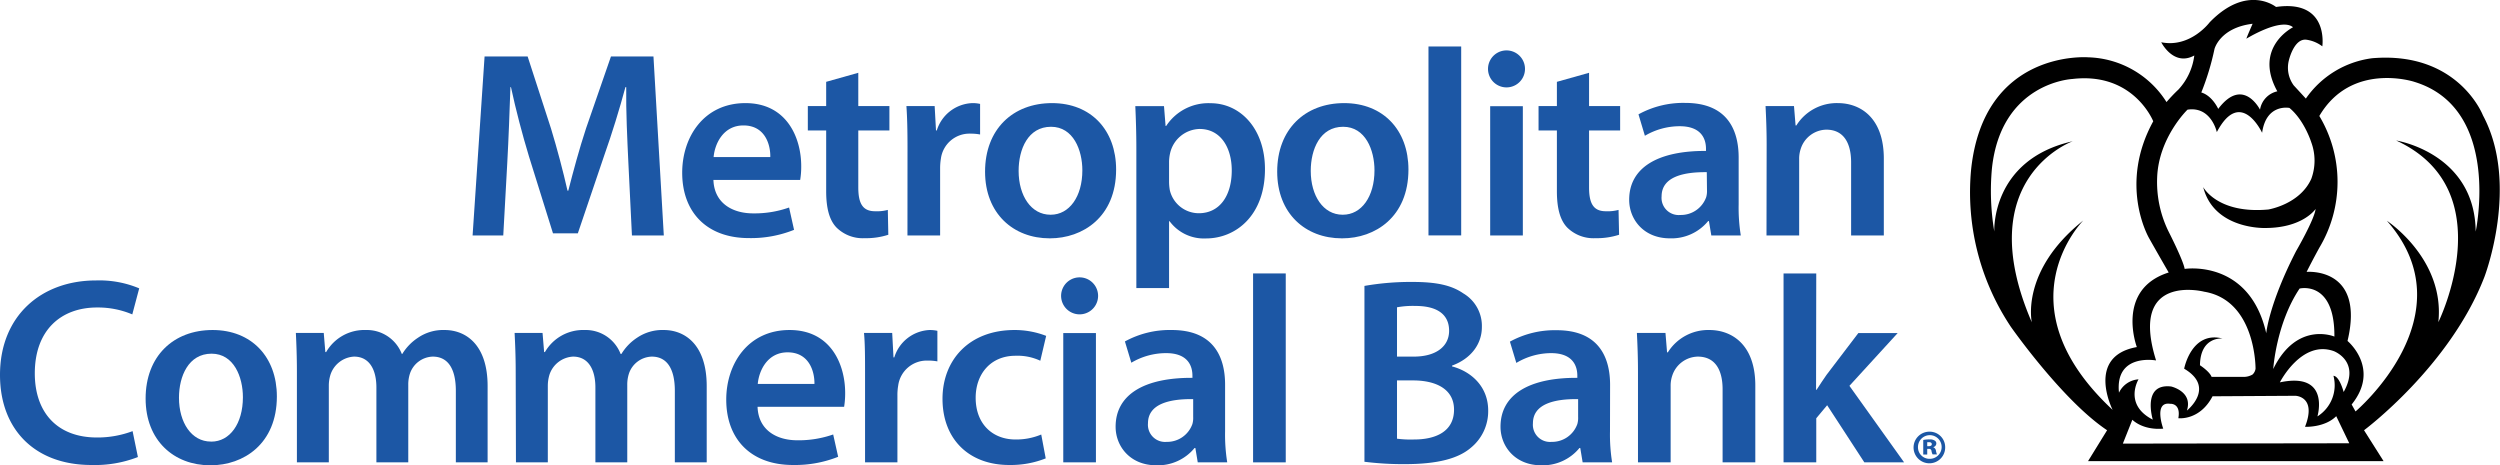 <svg id="Brandmark" xmlns="http://www.w3.org/2000/svg" viewBox="0 0 502.86 93.59"><defs><style>.cls-1{fill:#1c57a5;}</style></defs><path d="M434.72,8.5c5.86,1.19,9.73-4,9.73-4,7.56-7.81,13.36-3.1,13.36-3.1,10.71-1.56,9.31,7.92,9.31,7.92A6.85,6.85,0,0,0,464,8c-2.59-.42-3.62,4.19-3.62,4.19a6,6,0,0,0,1,5c.93,1,2.43,2.64,2.43,2.64a19.19,19.19,0,0,1,13.36-8.12c17.28-1.45,22.25,11.48,22.25,11.48,7.45,13.88.31,32.5.31,32.5-6.94,18-24.22,30.85-24.22,30.85l3.93,6.21H420l3.83-6.21c-9-6-19.36-20.81-19.36-20.81a48.71,48.71,0,0,1-8-31.56C399,9.81,420.05,11.53,420.05,11.53a19.23,19.23,0,0,1,15.73,9A32.58,32.58,0,0,1,438.19,18a12.33,12.33,0,0,0,3.18-6.84C437.19,13.45,434.72,8.5,434.72,8.5Zm-1.05,64s-8.28-1.52-7.45,6.49a4.71,4.71,0,0,1,3.93-2.69s-3.07,5.07,2.87,8.11c0,0-2.25-7.36,3.69-6.67,0,0,4.42,1,3.17,4.84,0,0,5.87-4.63-.55-8.42,0,0,1.45-7.66,7.73-6.07,0,0-4.48-.49-4.55,5.38,0,0,1.93,1.24,2.34,2.34l6.42,0a3.53,3.53,0,0,0,1.82-.48,2,2,0,0,0,.6-1.16s.13-13.77-10.36-15.5C443.33,58.66,428.15,54.8,433.67,72.46Zm12.5-50.58c5-6.66,8.42.14,8.42.14a4.51,4.51,0,0,1,3.48-3.69c-4.9-8.87,3.16-12.89,3.16-12.89-2.43-2-9.38,2.3-9.38,2.3,0-.16,1.25-3,1.25-3-6.6.8-7.67,5.08-7.67,5.08a52.13,52.13,0,0,1-2.65,8.74C445,19.26,446.17,21.88,446.17,21.88Zm-13.05,2.5s-3.93-10-16.3-8.53c0,0-14.29.67-16.15,17.95a49.13,49.13,0,0,0,.47,12.73s-.73-14.44,15.78-18.16c0,0-20.75,7.45-8.23,36.43,0,0-2.38-10.35,10.35-20.49,0,0-16.87,16.87,5.9,38.09,0,0-5.48-10.77,4.87-12.63,0,0-4.35-11.59,6.41-15,0,0-2.06-3.55-4-7C432.19,47.72,426.08,37.17,433.12,24.38ZM440,22.06s-5.79,5.58-6.1,13.61a22.52,22.52,0,0,0,2.38,11.07s2.9,5.69,3.15,7.35c0,0,13-2.05,16.41,12.94,0,0,.52-5.85,6-16.51,0,0,3.68-6.32,3.93-8.49,0,0-2.53,3.83-10.14,3.83,0,0-10.3.36-12.47-8.23,0,0,2.84,5.44,13.09,4.51,0,0,6.32-1,8.65-6.16a10.63,10.63,0,0,0,0-7.35s-1.38-4.43-4.39-6.92c0,0-4.67-.95-5.5,5,0,0-4.3-9.24-9.11-.14C445.9,26.57,444.77,21.33,440,22.06Zm26.52,1.27a25.8,25.8,0,0,1,0,26.5s-1.24,2.24-2.56,4.86c0,0,11.81-1.07,8.23,13.89,0,0,6.68,5.54.83,12.78l.78,1.4s23-19.41,6.31-38.35c0,0,11.7,7.66,10.35,20.39,0,0,13.15-26.6-8.49-36.54,0,0,15.84,2.49,16,18.32,0,0,5.28-24.73-12.32-30.11C485.7,16.47,473,12.29,466.52,23.33Zm-9.27,50.89c4.76-9.73,12.3-6.52,12.3-6.52.08-11.39-7-9.66-7-9.66C457.83,65.08,457.25,74.22,457.25,74.22Zm-19.09,9.9c.55-3.1-1.66-2.9-1.66-2.9-3.38-.48-1.38,5-1.38,5-4.21.35-6.21-1.79-6.21-1.79L427,89.23l45.54-.07-2.62-5.45c-2.34,2.34-6.28,2.14-6.28,2.14,2.42-6.14-1.93-6.24-1.93-6.24l-16.67.1C442.44,84.67,438.16,84.12,438.16,84.12Zm28-.38a7.39,7.39,0,0,0,3.2-8.15c1.23.08,2.05,3.26,2.05,3.26,3.49-6.22-2-8.23-2-8.23-6.48-2.3-10.83,6.29-10.83,6.29C468.81,74.74,466.14,83.74,466.14,83.74Z" transform="translate(0 0)"/><path class="cls-1" d="M126.39,32.66c-.22-4.65-.49-10.21-.43-15.13h-.16c-1.18,4.38-2.67,9.25-4.28,13.79l-5.29,15.61h-5l-4.81-15.4c-1.39-4.59-2.68-9.51-3.64-14h-.11c-.16,4.7-.37,10.42-.64,15.34l-.8,14.49H95.06l2.41-36h8.66l4.7,14.49c1.28,4.22,2.41,8.49,3.32,12.5h.16c1-3.9,2.19-8.34,3.58-12.56l5-14.43h8.55l2.08,36h-6.41Z" transform="translate(0 0)"/><path class="cls-1" d="M143.5,36.19c.16,4.7,3.85,6.73,8,6.73a20.85,20.85,0,0,0,7.22-1.18l1,4.49a23.27,23.27,0,0,1-9.09,1.66c-8.44,0-13.41-5.18-13.41-13.15,0-7.21,4.38-14,12.72-14s11.22,7,11.22,12.67a16.06,16.06,0,0,1-.21,2.78Zm11.44-4.6c.06-2.41-1-6.36-5.4-6.36-4.06,0-5.77,3.69-6,6.36Z" transform="translate(0 0)"/><path class="cls-1" d="M172.64,14.64v6.69h6.26v4.91h-6.26V37.68c0,3.21.86,4.81,3.37,4.81a8.37,8.37,0,0,0,2.57-.27l.1,5a14.51,14.51,0,0,1-4.75.69,7.52,7.52,0,0,1-5.67-2.14c-1.44-1.49-2.08-3.9-2.08-7.32V26.24h-3.69V21.33h3.69V16.46Z" transform="translate(0 0)"/><path class="cls-1" d="M182.54,29.72c0-3.53-.06-6.1-.22-8.39H188l.27,4.91h.16a7.79,7.79,0,0,1,7.16-5.5,6.71,6.71,0,0,1,1.55.16v6.15a10.29,10.29,0,0,0-2-.17,5.79,5.79,0,0,0-5.88,5,12,12,0,0,0-.16,2V47.36h-6.57Z" transform="translate(0 0)"/><path class="cls-1" d="M211.14,47.94c-7.32,0-13-5-13-13.41,0-8.55,5.61-13.79,13.47-13.79S224.5,26.19,224.5,34.1c0,9.57-6.73,13.84-13.31,13.84Zm.21-4.75c3.74,0,6.36-3.64,6.36-8.93,0-4.06-1.81-8.76-6.3-8.76-4.65,0-6.52,4.54-6.52,8.87,0,5,2.51,8.82,6.41,8.82Z" transform="translate(0 0)"/><path class="cls-1" d="M228.57,30c0-3.42-.1-6.2-.21-8.65h5.77l.32,4h.11a10.15,10.15,0,0,1,8.93-4.59c6,0,10.95,5.13,10.95,13.25,0,9.41-5.93,13.95-11.86,13.95a8.58,8.58,0,0,1-7.33-3.47h-.1V57.94h-6.58Zm6.58,6.47a9.78,9.78,0,0,0,.16,1.82,6,6,0,0,0,5.82,4.6c4.17,0,6.63-3.48,6.63-8.61,0-4.6-2.24-8.34-6.47-8.34a6.24,6.24,0,0,0-5.93,4.87,8.47,8.47,0,0,0-.21,1.65Z" transform="translate(0 0)"/><path class="cls-1" d="M269.9,47.94c-7.32,0-13-5-13-13.41,0-8.55,5.61-13.79,13.47-13.79s12.93,5.45,12.93,13.36c0,9.57-6.73,13.84-13.31,13.84Zm.21-4.75c3.75,0,6.36-3.64,6.36-8.93,0-4.06-1.81-8.76-6.3-8.76-4.65,0-6.52,4.54-6.52,8.87,0,5,2.51,8.82,6.41,8.82Z" transform="translate(0 0)"/><path class="cls-1" d="M287.33,9.35h6.58v38h-6.58Z" transform="translate(0 0)"/><path class="cls-1" d="M303,17.58a3.72,3.72,0,1,1,.05,0Zm-3.26,29.78v-26h6.57v26Z" transform="translate(0 0)"/><path class="cls-1" d="M319.63,14.64v6.69h6.25v4.91h-6.25V37.68c0,3.21.85,4.81,3.36,4.81a8.37,8.37,0,0,0,2.57-.27l.11,5a14.62,14.62,0,0,1-4.76.69,7.52,7.52,0,0,1-5.67-2.14c-1.44-1.49-2.08-3.9-2.08-7.32V26.24h-3.69V21.33h3.69V16.46Z" transform="translate(0 0)"/><path class="cls-1" d="M349.72,41.1a35.28,35.28,0,0,0,.43,6.26h-5.93l-.48-2.89h-.16a9.52,9.52,0,0,1-7.7,3.47c-5.24,0-8.18-3.79-8.18-7.75,0-6.52,5.83-9.88,15.45-9.83v-.43c0-1.71-.7-4.54-5.29-4.54a13.78,13.78,0,0,0-7,1.92L329.57,23a18.71,18.71,0,0,1,9.41-2.3c8.34,0,10.74,5.29,10.74,11Zm-6.41-6.47c-4.65-.05-9.09.91-9.09,4.87A3.45,3.45,0,0,0,338,43.24a5.4,5.4,0,0,0,5.19-3.58,4.43,4.43,0,0,0,.16-1.44Z" transform="translate(0 0)"/><path class="cls-1" d="M355.35,29.08c0-3-.11-5.51-.22-7.75h5.72l.32,3.9h.16a9.57,9.57,0,0,1,8.34-4.49c4.54,0,9.25,2.94,9.25,11.17V47.36h-6.58V32.66c0-3.74-1.39-6.58-5-6.58a5.51,5.51,0,0,0-5.13,3.85,6.25,6.25,0,0,0-.32,2.09V47.36h-6.57Z" transform="translate(0 0)"/><path class="cls-1" d="M27.74,91.93a23.81,23.81,0,0,1-9.35,1.6C7,93.53,0,86.37,0,75.41c0-11.86,8.28-19,19.3-19A20.73,20.73,0,0,1,28,58l-1.39,5.24a17.7,17.7,0,0,0-7.06-1.39C12.24,61.84,7,66.44,7,75.09,7,83,11.54,88,19.51,88a20.1,20.1,0,0,0,7.16-1.28Z" transform="translate(0 0)"/><path class="cls-1" d="M42.29,93.59c-7.32,0-13-5-13-13.42,0-8.55,5.61-13.79,13.47-13.79s12.93,5.45,12.93,13.36c0,9.57-6.73,13.85-13.31,13.85Zm.21-4.76c3.74,0,6.36-3.63,6.36-8.93,0-4.06-1.81-8.76-6.3-8.76C37.91,71.14,36,75.68,36,80c0,5,2.52,8.82,6.42,8.82Z" transform="translate(0 0)"/><path class="cls-1" d="M59.72,74.72c0-3-.1-5.51-.21-7.75h5.61l.32,3.85h.16a8.87,8.87,0,0,1,8-4.44,7.53,7.53,0,0,1,7.22,4.81h.1a10.29,10.29,0,0,1,3.16-3.26,9,9,0,0,1,5.34-1.55c4.28,0,8.66,2.94,8.66,11.28V93H91.69V78.62c0-4.33-1.5-6.89-4.65-6.89a5,5,0,0,0-4.6,3.47,7.1,7.1,0,0,0-.32,2.19V93H75.71V77.93c0-3.64-1.45-6.2-4.49-6.2a5.28,5.28,0,0,0-4.76,3.68,7.37,7.37,0,0,0-.32,2.2V93H59.72Z" transform="translate(0 0)"/><path class="cls-1" d="M103.73,74.72c0-3-.11-5.51-.22-7.75h5.62l.32,3.85h.16a8.87,8.87,0,0,1,8-4.44,7.52,7.52,0,0,1,7.22,4.81H125a10.16,10.16,0,0,1,3.15-3.26,9.07,9.07,0,0,1,5.35-1.55c4.27,0,8.65,2.94,8.65,11.28V93h-6.41V78.62c0-4.33-1.5-6.89-4.65-6.89a5,5,0,0,0-4.6,3.47,7.1,7.1,0,0,0-.32,2.19V93h-6.41V77.93c0-3.64-1.45-6.2-4.49-6.2a5.28,5.28,0,0,0-4.76,3.68,7.7,7.7,0,0,0-.32,2.2V93h-6.41Z" transform="translate(0 0)"/><path class="cls-1" d="M152.38,81.83c.16,4.7,3.85,6.73,8,6.73a21,21,0,0,0,7.21-1.17l1,4.49a23.47,23.47,0,0,1-9.09,1.65c-8.44,0-13.42-5.18-13.42-13.15,0-7.21,4.39-14,12.73-14S170,73.33,170,79.05a17,17,0,0,1-.21,2.78Zm11.44-4.6c.05-2.4-1-6.36-5.4-6.36-4.06,0-5.77,3.69-6,6.36Z" transform="translate(0 0)"/><path class="cls-1" d="M174,75.36c0-3.53,0-6.09-.21-8.39h5.67l.26,4.92h.16A7.79,7.79,0,0,1,187,66.38a7.24,7.24,0,0,1,1.55.16v6.15a10.18,10.18,0,0,0-2-.16,5.79,5.79,0,0,0-5.88,5,11.11,11.11,0,0,0-.16,2V93H174Z" transform="translate(0 0)"/><path class="cls-1" d="M210.34,92.2A19.1,19.1,0,0,1,203,93.53c-8.13,0-13.42-5.23-13.42-13.31,0-7.8,5.35-13.84,14.49-13.84a17.59,17.59,0,0,1,6.36,1.18l-1.18,5a10.76,10.76,0,0,0-5-1c-5,0-8,3.69-8,8.45,0,5.34,3.47,8.39,8,8.39a13,13,0,0,0,5.19-1Z" transform="translate(0 0)"/><path class="cls-1" d="M217.13,63.23a3.72,3.72,0,1,1,.05,0ZM213.87,93V67h6.57V93Z" transform="translate(0 0)"/><path class="cls-1" d="M246.42,86.75a35.09,35.09,0,0,0,.43,6.25h-5.93l-.48-2.89h-.16a9.53,9.53,0,0,1-7.7,3.48c-5.24,0-8.18-3.8-8.18-7.75,0-6.52,5.83-9.89,15.45-9.84v-.43c0-1.71-.69-4.54-5.29-4.54a13.68,13.68,0,0,0-7,1.93l-1.29-4.28a18.74,18.74,0,0,1,9.41-2.3c8.34,0,10.74,5.29,10.74,11ZM240,80.28c-4.65-.06-9.09.91-9.09,4.86a3.45,3.45,0,0,0,3.75,3.74,5.39,5.39,0,0,0,5.18-3.58,4.43,4.43,0,0,0,.16-1.44Z" transform="translate(0 0)"/><path class="cls-1" d="M252.05,55h6.57V93h-6.57Z" transform="translate(0 0)"/><path class="cls-1" d="M274.45,57.51a54.11,54.11,0,0,1,9.62-.8c4.81,0,7.86.64,10.26,2.3a7.59,7.59,0,0,1,3.74,6.78c0,3.32-2.08,6.31-6,7.75v.16c3.79,1,7.27,4,7.27,8.88A9.46,9.46,0,0,1,295.93,90c-2.56,2.24-6.78,3.36-13.41,3.36a63.2,63.2,0,0,1-8.07-.48ZM281,71.73h3.37c4.59,0,7.11-2.14,7.11-5.19,0-3.42-2.57-5-6.74-5a17.82,17.82,0,0,0-3.74.27Zm0,16.51a20.89,20.89,0,0,0,3.47.16c4.23,0,8-1.55,8-6,0-4.17-3.69-5.88-8.23-5.88H281Z" transform="translate(0 0)"/><path class="cls-1" d="M323.84,86.75a35.09,35.09,0,0,0,.43,6.25h-5.93l-.48-2.89h-.16a9.53,9.53,0,0,1-7.7,3.48c-5.24,0-8.18-3.8-8.18-7.75,0-6.52,5.83-9.89,15.45-9.84v-.43c0-1.71-.69-4.54-5.29-4.54A13.68,13.68,0,0,0,305,73l-1.29-4.28a18.74,18.74,0,0,1,9.41-2.3c8.34,0,10.74,5.29,10.74,11Zm-6.41-6.47c-4.65-.06-9.09.91-9.09,4.86a3.45,3.45,0,0,0,3.75,3.74,5.39,5.39,0,0,0,5.18-3.58,4.43,4.43,0,0,0,.16-1.44Z" transform="translate(0 0)"/><path class="cls-1" d="M329.47,74.72c0-3-.11-5.51-.22-7.75H335l.32,3.9h.16a9.57,9.57,0,0,1,8.34-4.49c4.54,0,9.25,2.94,9.25,11.17V93h-6.58V78.3c0-3.74-1.39-6.57-5-6.57a5.52,5.52,0,0,0-5.13,3.84,6.25,6.25,0,0,0-.32,2.09V93h-6.57Z" transform="translate(0 0)"/><path class="cls-1" d="M365.29,78.41h.1c.65-1,1.39-2.14,2-3L373.79,67h7.91L372,77.61,383,93H375l-7.48-11.49-2.19,2.62V93h-6.58V55h6.58Z" transform="translate(0 0)"/><path class="cls-1" d="M391.26,89.91a3.18,3.18,0,1,1-3.15-3.08A3.11,3.11,0,0,1,391.26,89.91Zm-5.47,0a2.31,2.31,0,0,0,2.3,2.38,2.38,2.38,0,1,0-2.3-2.38Zm1.86,1.52h-.8V88.5a5.5,5.5,0,0,1,1.23-.11,1.69,1.69,0,0,1,1.09.24.66.66,0,0,1,.31.62.78.78,0,0,1-.64.69v0a.9.9,0,0,1,.57.75,3.6,3.6,0,0,0,.2.71h-.88a2.23,2.23,0,0,1-.22-.67.46.46,0,0,0-.54-.44h-.32Zm0-1.68h.3c.36,0,.62-.13.62-.4s-.2-.41-.57-.41l-.35,0Z" transform="translate(0 0)"/></svg>